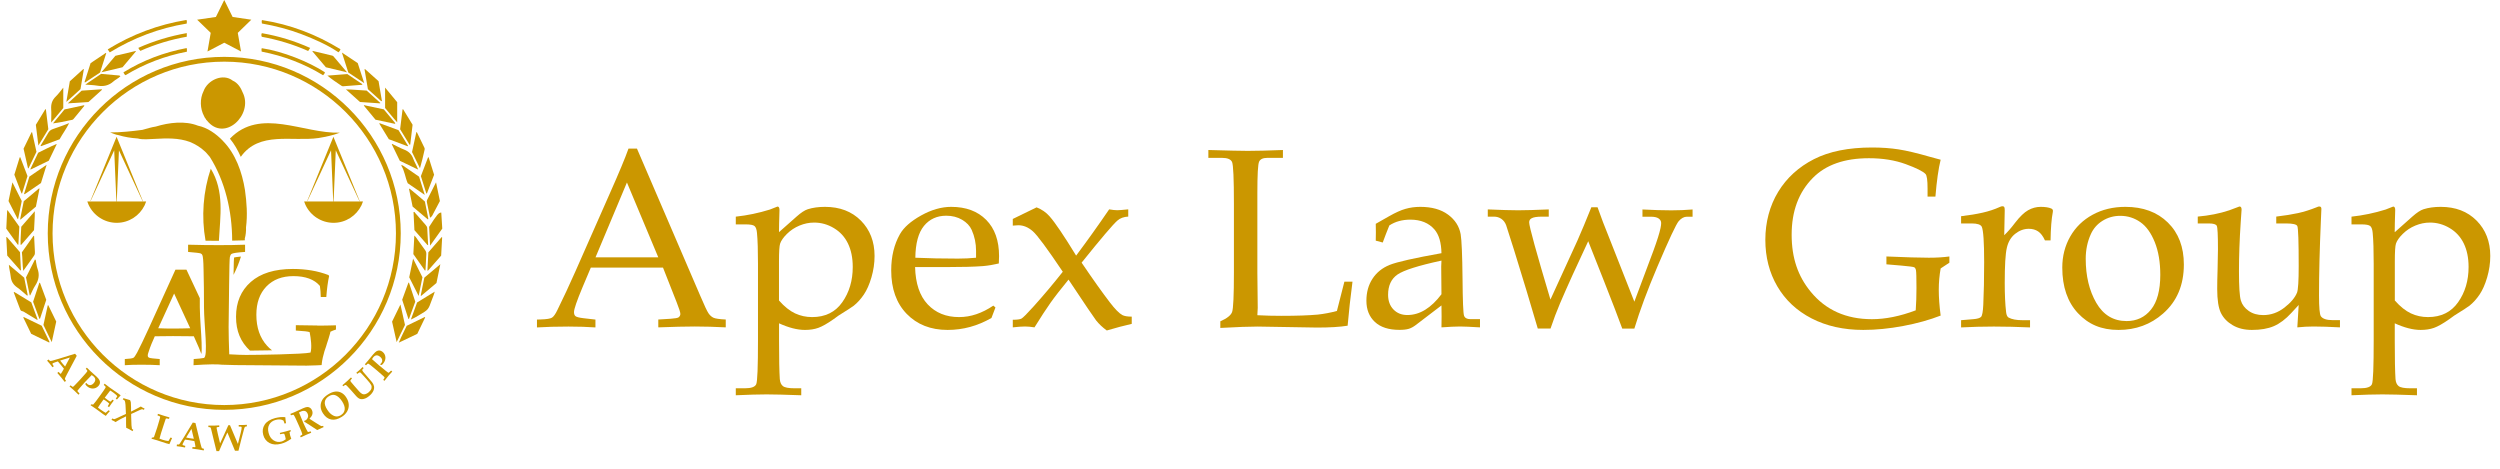 <?xml version="1.0" encoding="UTF-8"?>
<svg id="Layer_1" xmlns="http://www.w3.org/2000/svg" width="401" height="75.3" version="1.1" viewBox="0 0 401 75.3">
  <!-- Generator: Adobe Illustrator 29.4.0, SVG Export Plug-In . SVG Version: 2.1.0 Build 152)  -->
  <defs>
    <style>
      .st0 {
        fill: #cb9700;
      }
    </style>
  </defs>
  <g>
    <path class="st0" d="M35.97,65.74c-15.61,0-28.31-12.7-28.31-28.31s12.7-28.31,28.31-28.31,28.31,12.7,28.31,28.31-12.7,28.31-28.31,28.31ZM35.97,9.89c-15.18,0-27.54,12.35-27.54,27.54s12.35,27.54,27.54,27.54,27.54-12.35,27.54-27.54-12.35-27.54-27.54-27.54Z"/>
    <g>
      <path class="st0" d="M17.61,8.4c3.84-2.35,7.94-3.89,12.34-4.62.02-.21.05-.39-.04-.58-4.52.74-8.72,2.31-12.63,4.72.09.13.14.21.19.29.04.05.07.1.14.19Z"/>
      <path class="st0" d="M48.41,5.5c2.04.79,4.05,1.66,5.88,2.89.16-.15.27-.29.32-.49-3.9-2.39-8.07-3.99-12.59-4.68-.07.19-.04.33-.01.55,2.19.39,4.33.94,6.4,1.73Z"/>
      <path class="st0" d="M55.66,11.6c-.77-.91-1.47-1.74-2.17-2.56-.05-.06-.13-.1-.21-.12-1.04-.25-2.08-.5-3.12-.75-.02.02-.03.05-.05.07.72.85,1.44,1.7,2.16,2.55,1.1.26,2.19.52,3.38.81Z"/>
      <path class="st0" d="M21.81,8.25s-.04-.04-.06-.07c-1.09.26-2.18.52-3.24.77-.74.87-1.45,1.71-2.24,2.64,1.2-.28,2.29-.54,3.38-.8.72-.85,1.44-1.7,2.15-2.55Z"/>
      <path class="st0" d="M19.79,11.6c.06.11.09.18.14.25.05.08.1.17.21.21,3.04-1.85,6.33-3.09,9.84-3.77,0-.18,0-.31,0-.44,0-.03-.02-.06-.05-.14-3.63.69-7,1.96-10.14,3.9Z"/>
      <path class="st0" d="M41.97,8.28c3.5.68,6.8,1.93,9.85,3.79.16-.16.27-.3.29-.48-2.58-1.68-6.79-3.37-10.12-3.86-.07.17-.05.34-.02.55Z"/>
      <path class="st0" d="M67.36,27c.3-1,.52-1.98.74-2.96.02-.1.03-.2,0-.29-.41-.85-.82-1.71-1.24-2.56-.03,0-.05.01-.08.02-.23,1.06-.46,2.12-.69,3.18.45.91.86,1.76,1.28,2.61Z"/>
      <path class="st0" d="M63.71,16.39c-.65-.79-1.27-1.54-1.94-2.34v3.27c.67.77,1.25,1.56,1.94,2.3v-3.22Z"/>
      <path class="st0" d="M60.96,16.58s.02-.05.04-.07c-.73-.66-1.46-1.32-2.19-1.98-1.09-.05-2.16-.18-3.32-.19.8.72,1.53,1.37,2.25,2.02,1.09.07,2.16.15,3.23.22Z"/>
      <path class="st0" d="M58.37,16.95c.62.75,1.24,1.5,1.86,2.25,1.04.22,2.08.44,3.11.66.02-.03.05-.06.07-.09-.62-.75-1.24-1.5-1.85-2.23-1.07-.23-2.11-.45-3.16-.67-.01.03-.03.05-.04.08Z"/>
      <path class="st0" d="M10.86,16.58c1.19-.08,2.26-.15,3.33-.22.72-.65,1.44-1.31,2.17-1.96-.01-.03-.02-.06-.03-.08-1.1.07-2.19.15-3.23.22-.76.7-1.46,1.34-2.24,2.05Z"/>
      <path class="st0" d="M58.42,13.33c-.37-1.15-.71-2.2-1.04-3.21-.84-.56-1.64-1.09-2.54-1.69.37,1.16.71,2.19,1.03,3.2.83.56,1.64,1.1,2.54,1.7Z"/>
      <path class="st0" d="M65.8,23.2c.13-1.07.25-2.13.38-3.19-.52-.85-1.02-1.67-1.53-2.5-.03.01-.05.03-.08.04-.13,1.06-.26,2.13-.39,3.18.52.85,1.02,1.67,1.53,2.5.03-.01.06-.02.09-.04Z"/>
      <path class="st0" d="M13.45,11.1s-.06-.01-.09-.02c-.72.65-1.44,1.31-2.16,1.96-.18,1.07-.36,2.13-.56,3.31.81-.73,1.54-1.39,2.27-2.05.18-1.06.36-2.13.54-3.2Z"/>
      <path class="st0" d="M61.16,16.23s.07-.03.1-.04c-.18-1.06-.36-2.12-.54-3.17-.74-.66-1.46-1.3-2.18-1.95-.02.02-.04.04-.07.06.18,1.06.36,2.11.54,3.17.72.65,1.43,1.29,2.14,1.93Z"/>
      <path class="st0" d="M68.71,40.46c-.05.99-.1,1.96-.15,2.93.03.01.05.02.08.03.7-.8,1.41-1.6,2.12-2.42.05-.97.1-1.95.16-2.92-.03-.02-.05-.04-.08-.05-.71.82-1.42,1.63-2.13,2.44Z"/>
      <path class="st0" d="M60.84,19.83c.51.84,1.02,1.68,1.53,2.5,1.03.38,2.02.76,3.02,1.13.02-.02.04-.05.06-.07-.51-.84-1.02-1.68-1.53-2.51-1.03-.38-2.03-.75-3.03-1.12-.02.02-.04.04-.05.06Z"/>
      <path class="st0" d="M68.39,31.02s.06,0,.09,0c.38-1,.77-2,1.15-2.99-.29-.94-.59-1.87-.88-2.8-.03,0-.06,0-.09.01-.39,1.02-.78,2.03-1.15,3.01.3.96.59,1.87.87,2.77Z"/>
      <path class="st0" d="M55.11,13.83c.99-.08,1.98-.16,2.97-.23.01-.03.02-.06.04-.09-.79-.54-1.59-1.07-2.41-1.63-1.05.08-2.12.16-3.2.25.74.61,1.51,1.13,2.28,1.64.1.06.21.08.33.07Z"/>
      <path class="st0" d="M65.89,51.26c.54-.23.99-.51,1.45-.78,1.35-.8,1.36-.8,1.89-2.28.16-.45.37-.88.5-1.42-.98.6-1.89,1.16-2.83,1.74-.34.93-.67,1.84-1,2.75Z"/>
      <path class="st0" d="M63.62,54.87c.48-.98.9-1.86,1.34-2.75-.24-1.09-.47-2.13-.73-3.28-.48.99-.91,1.88-1.34,2.75.24,1.07.47,2.12.73,3.27Z"/>
      <path class="st0" d="M16.05,11.63c.33-1.02.66-2.06.99-3.1-.02-.01-.05-.03-.07-.04-.82.55-1.64,1.11-2.44,1.64-.33,1.04-.65,2.04-.97,3.04.03.02.05.04.08.06.79-.53,1.59-1.06,2.41-1.6Z"/>
      <path class="st0" d="M68.67,39.29c-.05-.89-.09-1.78-.14-2.67-.01-.2-.1-.37-.24-.52-.56-.63-1.11-1.28-1.67-1.91-.07-.08-.11-.25-.29-.18.05.98.09,1.95.14,2.9.72.82,1.41,1.62,2.11,2.41.03,0,.06-.02.09-.03Z"/>
      <path class="st0" d="M7.75,20.72c-.13-1.06-.26-2.12-.39-3.18-.03,0-.06-.01-.09-.02-.51.83-1.01,1.66-1.52,2.5.13,1.07.27,2.14.41,3.32.57-.94,1.08-1.77,1.59-2.61Z"/>
      <path class="st0" d="M13.7,13.57c.71.06,1.32.07,1.9.17.99.17,1.85,0,2.61-.69.33-.3.77-.47,1.1-.81-.07-.06-.12-.13-.18-.13-.97-.09-1.94-.17-2.91-.26-.85.58-1.64,1.11-2.53,1.71Z"/>
      <path class="st0" d="M65.24,52.25c-.39.85-.85,1.67-1.2,2.55-.06.03-.09.07-.03.14.03-.02.07-.03.11-.05h0c.93-.44,1.86-.88,2.81-1.34.42-.88.85-1.76,1.27-2.64-.02-.02-.05-.04-.07-.06-.96.46-1.91.93-2.88,1.4Z"/>
      <path class="st0" d="M64.35,26.53c.56.88.64,1.94,1.05,2.86.89.61,1.76,1.21,2.73,1.87-.32-1.04-.62-1.98-.91-2.92-.84-.58-1.68-1.15-2.51-1.73-.12-.09-.24-.16-.37-.08Z"/>
      <path class="st0" d="M4.58,26.98c.43-.89.86-1.78,1.27-2.63-.24-1.09-.47-2.11-.7-3.13-.03,0-.06,0-.09,0-.42.87-.85,1.75-1.28,2.63.24,1.08.48,2.11.71,3.14.03,0,.06,0,.09,0Z"/>
      <path class="st0" d="M65.6,51.15c.34-.92.67-1.84,1.01-2.76-.34-1.01-.67-2.03-1.01-3.05-.03,0-.06,0-.09,0-.33.92-.67,1.83-1,2.74.34,1.04.67,2.06,1,3.08.03,0,.06,0,.09,0Z"/>
      <path class="st0" d="M67.48,47.42s.05.03.07.04c.82-.69,1.64-1.38,2.46-2.07.2-1,.4-1.94.62-3.01-.92.77-1.75,1.47-2.57,2.16-.2.98-.39,1.93-.58,2.88Z"/>
      <path class="st0" d="M2.74,46.09c.57.4,1.07.88,1.61,1.33.03-.02.06-.05.1-.07-.19-.92-.38-1.85-.57-2.81-.81-.68-1.63-1.38-2.46-2.07.05.67.23,1.28.3,1.91.08.76.42,1.29,1.03,1.72Z"/>
      <path class="st0" d="M67.76,44.47c-.49-.98-.97-1.94-1.5-2.99-.22,1.06-.42,2.01-.62,3,.48.95.97,1.93,1.51,2.99.22-1.09.42-2.05.61-3Z"/>
      <path class="st0" d="M8.22,19.64c.66-.8,1.27-1.53,1.93-2.31v-3.27c-.42.5-.77,1.01-1.21,1.43-.59.57-.78,1.22-.73,2.02.05.67,0,1.35,0,2.13Z"/>
      <path class="st0" d="M68.25,43.36c.04-.86.08-1.73.13-2.59.01-.24-.04-.44-.18-.63-.39-.52-.76-1.06-1.14-1.59-.17-.24-.32-.5-.6-.77-.06,1.06-.11,2.03-.16,2.98.63.89,1.25,1.77,1.86,2.64.03-.01.06-.03.08-.04Z"/>
      <path class="st0" d="M2.91,35.1c.19-.96.39-1.91.58-2.86-.49-.97-.97-1.92-1.5-2.99-.22,1.07-.42,2.02-.62,3,.5.97.98,1.93,1.46,2.88.03,0,.05-.02.08-.03Z"/>
      <path class="st0" d="M3.22,35.17s.05.02.08.04c.82-.69,1.63-1.38,2.46-2.07.2-.97.39-1.92.58-2.88-.03-.01-.05-.03-.08-.04-.81.68-1.61,1.36-2.45,2.06-.2.97-.39,1.93-.58,2.89Z"/>
      <path class="st0" d="M2.95,39.24c.05-.96.1-1.92.15-2.89-.62-.87-1.25-1.75-1.87-2.62-.03.01-.06.02-.08.03-.05.97-.1,1.95-.14,2.92.62.87,1.24,1.73,1.86,2.59.03-.02.06-.03.09-.05Z"/>
      <path class="st0" d="M3.54,31.02c.29-.91.57-1.82.87-2.78-.39-1.01-.78-2.01-1.16-3.02-.03,0-.06.02-.09.02-.29.93-.58,1.86-.86,2.78.39,1.02.77,2.01,1.15,3,.03,0,.06,0,.09,0Z"/>
      <path class="st0" d="M11.29,19.28c.17-.04.36-.03.49-.18.59-.71,1.17-1.43,1.76-2.14-.02-.03-.05-.05-.07-.08-1.03.22-2.06.44-3.12.67-.61.74-1.23,1.49-1.85,2.24.97-.12,1.88-.31,2.79-.51Z"/>
      <path class="st0" d="M3.86,31.1l.08.06c.88-.6,1.76-1.2,2.63-1.8.3-.95.58-1.89.91-2.93-.99.68-1.87,1.28-2.77,1.9-.29.95-.57,1.86-.85,2.77Z"/>
      <path class="st0" d="M3.36,43.34c-.05-.97-.1-1.93-.15-2.89-.72-.82-1.42-1.63-2.12-2.44-.03.01-.06.03-.08.04.05.97.1,1.95.15,2.94.7.79,1.4,1.59,2.11,2.39.03-.01.06-.03.09-.04Z"/>
      <path class="st0" d="M68.14,32.32c-.8-.7-1.61-1.4-2.44-2.06-.03.02-.06.03-.09.05.19.93.38,1.87.57,2.82.81.68,1.62,1.37,2.44,2.06.03-.02.06-.04.09-.06-.18-.92-.37-1.84-.56-2.82Z"/>
      <path class="st0" d="M7.95,54.86c-.42-.86-.83-1.73-1.26-2.61-.95-.46-1.92-.93-2.89-1.4-.02.03-.04.06-.06.09.43.88.85,1.75,1.26,2.6.99.48,1.93.94,2.88,1.4.02-.03.05-.05.07-.08Z"/>
      <path class="st0" d="M6.42,51.12c.33-1.01.67-2.02,1-3.03-.34-.92-.67-1.82-1.01-2.73-.03,0-.07,0-.1,0-.33,1.01-.66,2.02-1,3.04.34.91.67,1.82,1.01,2.73.03,0,.06,0,.1,0Z"/>
      <path class="st0" d="M9.02,51.58c-.41-.85-.84-1.74-1.28-2.63-.03.01-.05.02-.08.03-.23,1.04-.46,2.09-.69,3.14.44.91.86,1.78,1.33,2.76.25-1.15.48-2.19.72-3.3Z"/>
      <path class="st0" d="M6.51,23.36s.04.06.06.09c1-.37,1.99-.74,2.99-1.11.47-.86,1.06-1.64,1.53-2.59-.92.34-1.71.67-2.54.93-.39.12-.64.32-.83.66-.39.68-.81,1.35-1.22,2.03Z"/>
      <path class="st0" d="M4.86,47.35c.26-.52.48-1.08.8-1.56.57-.87.71-1.75.35-2.72-.12-.33-.15-.7-.23-1.05-.03-.13.03-.3-.17-.41-.48.96-.96,1.92-1.44,2.88.2.98.4,1.93.6,2.89.03,0,.06-.01.09-.02Z"/>
      <path class="st0" d="M5.97,51.31s.04-.04.06-.07c-.33-.91-.67-1.83-1.01-2.74-.92-.56-1.83-1.12-2.74-1.67-.03.02-.05.04-.08.06.34.91.69,1.81,1.03,2.72.05.14.15.27.3.29.24.04.41.19.6.3.61.36,1.22.74,1.83,1.11Z"/>
      <path class="st0" d="M68.48,32.47c.17.81.33,1.62.51,2.46.13-.13.27-.21.33-.33.42-.77.82-1.55,1.24-2.35-.21-.99-.4-1.94-.62-3.01-.52,1.02-.98,1.93-1.44,2.85-.06.12-.05.25-.02.38Z"/>
      <path class="st0" d="M3.39,39.28c.69-.79,1.39-1.59,2.07-2.37.03-1,.14-1.97.12-3.03-.77.89-1.49,1.71-2.17,2.49-.03,1-.14,1.94-.11,2.88.03,0,.06.02.1.03Z"/>
      <path class="st0" d="M5.48,40.98c.12-.17.13-.35.12-.55-.05-.86-.08-1.72-.13-2.58-.03,0-.06-.02-.09-.03-.63.88-1.25,1.77-1.87,2.65.12.97.07,1.94.22,2.98.63-.88,1.19-1.67,1.75-2.46Z"/>
      <path class="st0" d="M68.83,36.39c.05.94.1,1.92.16,3.01.69-.98,1.32-1.85,1.95-2.73-.05-.86-.1-1.72-.16-2.58-.44.03-.66.29-1.95,2.3Z"/>
      <path class="st0" d="M29.96,5.31c-2.72.48-5.29,1.26-7.76,2.36.06.21.17.34.32.49,2.38-1.06,4.86-1.81,7.44-2.27v-.59Z"/>
      <path class="st0" d="M49.43,8.18c.12-.18.21-.32.32-.49-2.51-1.13-5.08-1.91-7.75-2.37-.11.21-.09.38-.01.58,2.54.47,5.01,1.2,7.44,2.28Z"/>
      <path class="st0" d="M67.02,27.08c-.2-.55-.53-1.05-.73-1.6-.26-.74-.74-1.2-1.48-1.49-.66-.25-1.28-.61-1.91-.91-.02.02-.04.04-.06.06.43.89.86,1.77,1.29,2.65.95.46,1.89.91,2.83,1.36.04.02.07.04.11,0,.02-.05,0-.07-.05-.09Z"/>
      <path class="st0" d="M20.1,63.1c0,.06,0,.09.06.05,0-.04-.03-.05-.06-.05Z"/>
      <path class="st0" d="M9.07,23.1s-.07,0-.1.04c-.97.41-1.9.9-2.85,1.36-.42.89-.84,1.76-1.26,2.64.03.01.05.03.08.04.96-.47,1.93-.94,2.88-1.4.42-.87.83-1.72,1.24-2.57,0,0,0,0,0,0,.02-.04.04-.07,0-.12Z"/>
    </g>
    <polygon class="st0" points="35.97 0 37.31 2.72 40.31 3.16 38.14 5.27 38.66 8.26 35.97 6.85 33.28 8.26 33.8 5.27 31.62 3.16 34.63 2.72 35.97 0"/>
  </g>
  <g>
    <path class="st0" d="M106.34,42.92h-11.57l-1.36,3.22c-.89,2.13-1.34,3.44-1.34,3.92,0,.31.08.53.25.66.17.13.59.24,1.27.32l1.92.22v1.26c-1.28-.09-2.72-.14-4.32-.14-1.92,0-3.61.05-5.06.14v-1.26l.6-.02c.93-.03,1.54-.12,1.81-.29.27-.17.56-.58.87-1.23.95-1.92,1.91-3.99,2.9-6.22l5.5-12.46c1.47-3.31,2.47-5.7,3-7.2h1.36l10.12,23.53c.68,1.6,1.13,2.56,1.36,2.89.23.33.49.56.78.7.29.14.95.24,1.98.29v1.26c-1.73-.09-3.39-.14-4.96-.14-1.47,0-3.42.05-5.86.14v-1.26l1.98-.12c.71-.05,1.13-.13,1.26-.22.2-.15.3-.33.3-.56,0-.24-.2-.87-.6-1.88l-2.19-5.56ZM95.52,41.28h10.07l-5.03-12.01-5.04,12.01Z"/>
    <path class="st0" d="M124.97,37.22l2.8-2.48c.71-.63,1.3-1.02,1.8-1.18.79-.25,1.7-.38,2.76-.38,2.37,0,4.29.73,5.75,2.2,1.46,1.47,2.2,3.36,2.2,5.68,0,1.16-.17,2.3-.5,3.43-.33,1.13-.74,2.05-1.22,2.76-.48.71-1.02,1.31-1.62,1.79-.2.16-1.01.69-2.44,1.58l-.8.58c-1.01.71-1.83,1.17-2.45,1.39-.62.22-1.33.33-2.13.33-.63,0-1.28-.09-1.98-.27-.69-.18-1.42-.44-2.18-.79v2.82c0,2.89.04,4.93.12,6.12.04.52.21.9.5,1.13.29.23.91.35,1.86.35h1.08v1.12c-2.52-.09-4.37-.14-5.55-.14-1.3,0-2.94.05-4.95.14v-1.12h1.46c1.03,0,1.63-.22,1.82-.66.19-.44.28-2.79.28-7.04v-12.27c0-2.13-.05-3.78-.16-4.94-.05-.56-.18-.93-.39-1.11-.21-.18-.69-.27-1.45-.27h-1.56v-1.24c1.86-.2,3.68-.58,5.47-1.14l1.22-.48c.21,0,.32.19.32.56l-.06,2.12-.02,1.42ZM124.97,48.22c.85.96,1.7,1.64,2.55,2.04s1.77.6,2.75.6c2.1,0,3.71-.79,4.83-2.38s1.68-3.47,1.68-5.66c0-1.47-.26-2.72-.77-3.77-.51-1.05-1.26-1.87-2.25-2.46-.98-.59-2.04-.89-3.17-.89-.8,0-1.58.16-2.35.48s-1.43.76-2.01,1.33-.94,1.09-1.1,1.57c-.12.36-.18,1.31-.18,2.86v6.28Z"/>
    <path class="st0" d="M146.78,42.84c.07,2.63.74,4.62,2.02,5.98,1.28,1.36,2.95,2.04,5.03,2.04.93,0,1.86-.15,2.77-.46.92-.31,1.83-.77,2.73-1.38l.34.3-.64,1.68c-1.11.64-2.25,1.12-3.42,1.44-1.17.32-2.38.48-3.62.48-2.71,0-4.89-.86-6.55-2.57-1.66-1.71-2.49-4.04-2.49-6.97,0-2.24.47-4.18,1.4-5.82.61-1.08,1.75-2.08,3.4-3,1.65-.92,3.26-1.38,4.82-1.38,2.36,0,4.23.69,5.61,2.08s2.07,3.33,2.07,5.82l-.04,1.18c-.88.21-1.72.35-2.52.42-1.42.11-3.4.16-5.93.16h-4.99ZM146.82,41.34c2.07.09,4.34.14,6.84.14,1,0,1.97-.05,2.9-.14v-1.12c0-1.17-.23-2.29-.7-3.34-.29-.65-.81-1.2-1.54-1.63-.73-.43-1.58-.65-2.54-.65-1.49,0-2.69.55-3.58,1.64s-1.35,2.79-1.38,5.1Z"/>
    <path class="st0" d="M162.45,35.12l3.82-1.86c.84.33,1.53.81,2.08,1.44.88.99,2.3,3.09,4.26,6.3,1.73-2.31,3.5-4.78,5.3-7.42.52.09.95.14,1.3.14.28,0,.87-.05,1.76-.14v1.16c-.72.04-1.3.25-1.74.64-.72.63-2.63,2.88-5.74,6.75,1.8,2.66,3.31,4.78,4.52,6.36.83,1.08,1.49,1.76,2,2.04.32.17.83.26,1.52.26v1.16c-1.23.28-2.56.63-4,1.06-.68-.49-1.25-1.03-1.72-1.62-.29-.37-1.77-2.55-4.42-6.54-1.25,1.53-2.22,2.77-2.89,3.72-.67.95-1.53,2.26-2.57,3.94-.56-.09-1.07-.14-1.52-.14-.48,0-1.13.05-1.96.14v-1.22c.68,0,1.14-.06,1.38-.18.24-.12.89-.77,1.96-1.96,1.55-1.72,3.11-3.57,4.68-5.56-2.48-3.69-4.08-5.86-4.81-6.5-.73-.64-1.5-.96-2.33-.96-.23,0-.52.02-.88.06v-1.08Z"/>
    <path class="st0" d="M201.68,50.56c1.31.07,2.58.1,3.82.1,2.51,0,4.46-.07,5.88-.2.99-.11,2.01-.3,3.06-.58l1.2-4.7h1.3c-.33,2.52-.59,4.87-.78,7.06-1.2.2-2.84.3-4.92.3l-9.52-.16c-1.28,0-3.27.07-5.98.22v-1.06c1.07-.47,1.7-.97,1.89-1.5.19-.53.29-2.65.29-6.34v-11c0-4-.1-6.23-.29-6.69-.19-.46-.74-.69-1.63-.69h-2.18v-1.26c3.17.09,5.28.14,6.32.14,1.39,0,3.27-.05,5.64-.14v1.26h-2.48c-.71,0-1.15.2-1.34.61-.19.41-.28,2.1-.28,5.07v12.74l.06,5.64-.06,1.18Z"/>
    <path class="st0" d="M220.67,38.62l.02-1.34-.02-1.38,2.18-1.24c.99-.56,1.85-.95,2.59-1.16.74-.21,1.53-.32,2.37-.32,1.84,0,3.32.41,4.45,1.24,1.13.83,1.8,1.88,2.03,3.15.16.96.26,3.34.3,7.13.03,3.58.11,5.56.24,5.93.13.37.47.56,1,.56h1.56v1.32c-1.52-.09-2.58-.14-3.18-.14-.75,0-1.75.05-3,.14l.02-1.78c0-.57,0-1.15-.02-1.74l-4.14,3.16c-.37.28-.74.48-1.1.59-.36.11-.86.17-1.5.17-1.72,0-3.03-.42-3.94-1.27s-1.36-1.98-1.36-3.4c0-1.34.32-2.52.97-3.52.65-1,1.57-1.75,2.76-2.23,1.19-.48,3.96-1.1,8.31-1.88-.03-1.69-.4-2.96-1.12-3.8-.91-1.05-2.2-1.58-3.88-1.58-.64,0-1.24.08-1.8.23s-1.08.39-1.56.7c-.39.95-.74,1.87-1.06,2.74l-1.12-.3ZM231.21,41.8c-3.71.8-6.06,1.55-7.06,2.24-1,.7-1.5,1.78-1.5,3.24,0,.98.29,1.77.86,2.36.57.59,1.31.89,2.22.89,1,0,1.96-.28,2.87-.84.91-.56,1.78-1.39,2.61-2.49l-.04-4.43.04-.98Z"/>
    <path class="st0" d="M248.7,52.7h-2.04c-1.12-3.85-2.39-8.04-3.8-12.58l-1.28-4.01c-.17-.44-.43-.78-.77-1.01s-.73-.35-1.17-.35h-1v-1.16c2.12.09,3.75.14,4.88.14s2.74-.05,4.9-.14v1.16h-1.08c-.83,0-1.39.09-1.7.28-.24.13-.36.35-.36.64,0,.65,1.14,4.78,3.41,12.38l4.32-9.44c.65-1.47,1.4-3.25,2.24-5.36h1c.57,1.63,1.17,3.19,1.78,4.68l4.12,10.46,3.06-8.18c.59-1.61.97-2.82,1.14-3.63.07-.33.1-.6.1-.8,0-.31-.14-.55-.41-.74-.27-.19-.7-.28-1.27-.28h-1.32v-1.16c1.75.09,3.29.14,4.64.14,1.17,0,2.31-.05,3.4-.14v1.16h-.9c-.47,0-.91.24-1.32.71-.41.47-1.56,2.92-3.44,7.34-1.57,3.69-2.8,6.99-3.68,9.9h-1.94c-.6-1.66-1.58-4.2-2.92-7.6l-2.54-6.42c-1.86,3.95-3.37,7.28-4.53,9.99-.52,1.22-1.03,2.57-1.52,4.03Z"/>
    <path class="st0" d="M311.28,43.06c-.2,1.12-.3,2.26-.3,3.42,0,1.23.1,2.61.3,4.14-1.77.69-3.78,1.25-6.01,1.67-2.23.42-4.37.63-6.41.63-3.15,0-5.91-.62-8.29-1.85-2.38-1.23-4.21-2.95-5.49-5.14-1.28-2.19-1.92-4.68-1.92-7.47s.69-5.44,2.06-7.69c1.37-2.25,3.29-3.99,5.74-5.24,2.45-1.25,5.56-1.87,9.32-1.87,1.53,0,2.95.1,4.24.3s2.98.6,5.06,1.2l1.7.46c-.35,1.41-.63,3.39-.84,5.92h-1.26v-1.32c0-1.31-.11-2.07-.32-2.3-.4-.43-1.46-.96-3.18-1.59-1.72-.63-3.69-.95-5.9-.95-3.92,0-6.92,1.05-9,3.16-2.27,2.29-3.4,5.33-3.4,9.1s1.02,6.68,3.06,9.16c2.4,2.93,5.67,4.4,9.82,4.4,2.16,0,4.5-.47,7.02-1.42.08-1.12.12-2.32.12-3.59,0-1.64-.03-2.59-.08-2.84-.05-.25-.15-.41-.29-.48s-.84-.16-2.09-.27l-2.36-.2v-1.26c3.05.13,5.32.2,6.8.2,1.28,0,2.38-.07,3.3-.2v1l-1.4.92Z"/>
    <path class="st0" d="M321.49,37.72c.53-.51,1.12-1.17,1.74-2,.75-.97,1.44-1.64,2.08-2s1.32-.54,2.02-.54,1.3.09,1.68.26c.19.08.28.21.28.38l-.02.2c-.21,1.08-.33,2.59-.36,4.54h-.9c-.31-.68-.67-1.16-1.09-1.44-.42-.28-.92-.42-1.5-.42-.78,0-1.51.27-2.18.8s-1.12,1.28-1.34,2.24c-.23.96-.34,2.84-.34,5.65,0,1.85.07,3.41.22,4.67.05.47.19.76.4.88.51.28,1.25.42,2.24.42h1.2v1.16c-2.04-.09-3.97-.14-5.8-.14s-3.53.05-5.26.14v-1.16l1.92-.16c.68-.05,1.11-.18,1.29-.38.18-.2.3-.85.35-1.94.09-1.92.14-4.2.14-6.84,0-3.21-.13-5.1-.38-5.66-.17-.36-.72-.54-1.64-.54h-1.68v-1.16c1.29-.15,2.45-.34,3.46-.57,1.01-.23,1.91-.53,2.7-.89.19-.09.34-.14.46-.14.15,0,.25.04.3.12.05.08.08.26.08.54l-.08,3.97Z"/>
    <path class="st0" d="M330.79,42.92c0-1.84.43-3.5,1.28-4.99s2.05-2.65,3.59-3.49,3.29-1.26,5.25-1.26c2.84,0,5.11.84,6.82,2.52,1.71,1.68,2.56,3.92,2.56,6.72,0,3.31-1.11,5.93-3.34,7.88-1.99,1.75-4.37,2.62-7.14,2.62s-4.83-.9-6.51-2.69c-1.67-1.79-2.51-4.23-2.51-7.31ZM334.55,41.51c0,2.75.56,5.1,1.69,7.06,1.13,1.95,2.75,2.93,4.87,2.93,1.61,0,2.92-.61,3.91-1.84.99-1.23,1.49-3.09,1.49-5.58,0-2.01-.29-3.76-.88-5.23s-1.36-2.55-2.32-3.22c-.96-.67-2.03-1.01-3.22-1.01-1.05,0-2,.27-2.85.8s-1.47,1.25-1.87,2.14c-.55,1.21-.82,2.54-.82,3.96Z"/>
    <path class="st0" d="M368.49,52.52l.22-3.6-1.18,1.28c-.92,1-1.85,1.7-2.8,2.11-.95.41-2.13.61-3.52.61-1.2,0-2.23-.25-3.09-.76-.87-.51-1.49-1.16-1.89-1.97-.39-.81-.59-2.08-.59-3.83,0-.91.02-1.96.06-3.16l.06-3.22c0-2.25-.06-3.5-.19-3.76-.13-.25-.55-.38-1.27-.38h-1.78v-1.1c1.82-.16,3.5-.49,5.03-1l1.66-.62c.23,0,.34.17.34.5l-.14,2.04c-.19,2.83-.28,5.45-.28,7.88s.1,3.98.3,4.65.62,1.23,1.26,1.68,1.42.67,2.33.67c1.24,0,2.37-.4,3.4-1.2,1.03-.8,1.71-1.61,2.03-2.42.17-.47.26-1.87.26-4.22,0-3.94-.07-6.09-.22-6.44-.13-.28-.73-.42-1.8-.42h-1.58v-1.1c1.37-.16,2.54-.35,3.5-.56.96-.21,1.97-.53,3.04-.96.13-.07.25-.1.36-.1.23,0,.34.13.34.38l-.08,1.86c-.2,4.56-.3,8.57-.3,12.03,0,1.95.1,3.06.3,3.34.29.41.93.62,1.9.62h1.16v1.16c-1.67-.09-3.08-.14-4.24-.14-.87,0-1.73.05-2.6.14Z"/>
    <path class="st0" d="M384.15,37.22l2.79-2.48c.71-.63,1.3-1.02,1.8-1.18.79-.25,1.7-.38,2.75-.38,2.37,0,4.29.73,5.75,2.2,1.46,1.47,2.2,3.36,2.2,5.68,0,1.16-.17,2.3-.5,3.43-.33,1.13-.74,2.05-1.22,2.76s-1.02,1.31-1.62,1.79c-.2.16-1.01.69-2.44,1.58l-.8.58c-1.01.71-1.83,1.17-2.45,1.39s-1.33.33-2.13.33c-.63,0-1.28-.09-1.98-.27-.69-.18-1.42-.44-2.18-.79v2.82c0,2.89.04,4.93.12,6.12.04.52.21.9.5,1.13.29.23.91.35,1.86.35h1.08v1.12c-2.52-.09-4.37-.14-5.55-.14-1.3,0-2.95.05-4.95.14v-1.12h1.46c1.03,0,1.63-.22,1.82-.66.19-.44.28-2.79.28-7.04v-12.27c0-2.13-.05-3.78-.16-4.94-.05-.56-.18-.93-.39-1.11-.21-.18-.69-.27-1.45-.27h-1.56v-1.24c1.86-.2,3.68-.58,5.47-1.14l1.22-.48c.21,0,.32.19.32.56l-.06,2.12-.02,1.42ZM384.15,48.22c.85.96,1.7,1.64,2.55,2.04s1.77.6,2.75.6c2.1,0,3.71-.79,4.83-2.38,1.12-1.59,1.68-3.47,1.68-5.66,0-1.47-.26-2.72-.77-3.77-.51-1.05-1.26-1.87-2.25-2.46-.98-.59-2.04-.89-3.17-.89-.8,0-1.58.16-2.35.48-.77.32-1.43.76-2.01,1.33s-.94,1.09-1.1,1.57c-.12.36-.18,1.31-.18,2.86v6.28Z"/>
  </g>
  <path class="st0" d="M51.08,22.14c1.18-.2,2.31-.42,3.44-.86-5.88.19-12.77-4.1-17.64.96.72.88,1.27,1.85,1.74,2.92,2.96-4.17,8.2-2.41,12.47-3.02Z"/>
  <g>
    <path class="st0" d="M32.73,18.62c.07.17.16.34.29.47.02.09.08.17.16.22,2.81,3.61,7.53-.95,5.75-4.47-.29-.76-.81-1.57-1.59-1.9-1.56-1.24-4.05-.11-4.69,1.68-.61,1.22-.57,2.79.08,4Z"/>
    <path class="st0" d="M58.23,32.3c-.07.21-.15.41-.24.61,0,.01-.01.02-.02.04-.81,1.65-2.5,2.79-4.47,2.79s-3.7-1.17-4.49-2.85c0-.01-.01-.03-.02-.04-.08-.18-.15-.36-.21-.54h9.45Z"/>
    <path class="st0" d="M57.31,31.32l-3.83-9.38-3.83,9.38-.36.87s.01.04.02.06l.44-.94,3.35-7.2.38,8.91.38-8.91,3.35,7.2.48,1.03s.01-.04.02-.06l-.4-.97ZM53.48,23.3l-.05.1.05-.1.28.6-.28-.6Z"/>
    <path class="st0" d="M23.45,32.3c-.07.21-.15.41-.24.61,0,.01-.01.02-.02.04-.81,1.65-2.5,2.79-4.47,2.79s-3.7-1.17-4.49-2.85c0-.01-.01-.03-.02-.04-.08-.18-.15-.36-.21-.54h9.45Z"/>
    <path class="st0" d="M22.53,31.32l-3.83-9.38-3.83,9.38-.36.87s.01.04.02.06l.44-.94,3.35-7.2.38,8.91.38-8.91,3.35,7.2.48,1.03s.01-.04.02-.06l-.4-.97ZM18.7,23.3l-.05.1.05-.1.28.6-.28-.6Z"/>
    <path class="st0" d="M35.11,38.63c.21-3.97.91-7.94-1.3-11.57-1.22,3.63-1.54,7.7-.84,11.55.73,0,1.45.02,2.13.02Z"/>
    <path class="st0" d="M37.54,41.38c-.02.1-.05.57-.08,2.71.48-.94.88-1.93,1.19-2.94-.66.06-.96.12-1.09.15,0,.02-.01.05-.02.08Z"/>
    <path class="st0" d="M39.26,38.28c.16-.56.23-1.23.2-1.8.26-1.98.11-4.04-.17-6.02-.46-2.85-1.49-5.79-3.55-7.87,0-.01,0-.02-.01-.02-1.07-1.11-2.46-2.1-3.98-2.41-2.07-.82-4.64-.51-6.76.14-.72.1-1.46.35-2.14.53-1.68.22-3.46.42-5.19.41.44.15.85.37,1.32.43,1.01.31,2.05.47,3.1.54.85.23,1.83.1,2.73.07,1.9-.11,3.85-.18,5.66.49.88.37,1.7.86,2.38,1.51,0,.01.01.02.03.02.06.06.11.12.17.17,0,.01,0,.02.02.02.19.22.38.43.56.65,0,.01,0,.02.02.02,2.45,3.89,3.58,8.7,3.59,13.44.69-.01,1.37-.03,2.02-.05.01-.09.02-.19,0-.28Z"/>
    <path class="st0" d="M32.3,56.78c-.08-.24-.21-.57-.41-1.03l-.8-1.81c-1-.02-2.11-.03-3.34-.03-1.07,0-2.04.01-2.92.03l-.53,1.22c-.14.33-.32.83-.53,1.48-.05.15-.07.28-.07.4,0,.16.08.28.23.34.16.07.72.14,1.69.21v.99c-.79-.05-1.77-.08-2.94-.08s-2,.03-2.66.08v-.99c.76-.04,1.22-.1,1.4-.21.12-.07.31-.35.57-.82.49-.94,1.12-2.24,1.88-3.91l4.27-9.39h1.77l2.14,4.56c0,.48,0,.97,0,1.46,0,.9.08,2.09.15,3.24.1,1.44.23,3.54.1,4.26ZM30.51,52.65l-2.58-5.57-2.55,5.57c.74.04,1.56.05,2.45.05s1.83-.02,2.68-.05Z"/>
    <path class="st0" d="M42.82,55.44c-1.13-1.25-1.7-2.9-1.7-4.95,0-1.92.54-3.43,1.61-4.54,1.08-1.11,2.52-1.66,4.33-1.66.97,0,1.8.13,2.51.39.71.26,1.29.65,1.74,1.18.08.52.13,1.11.14,1.78h.89c.1-1.34.25-2.46.45-3.36l-.1-.16c-.86-.33-1.77-.58-2.72-.74-.95-.16-1.95-.24-2.98-.24-2.94,0-5.2.7-6.77,2.09-1.57,1.39-2.36,3.25-2.36,5.58s.75,4.03,2.23,5.43c.95,0,2.22-.02,3.54-.05-.29-.22-.56-.47-.82-.76Z"/>
    <path class="st0" d="M50.89,52.21c-1.01,0-2.15-.02-3.44-.05v.86c1.28.07,2.02.16,2.22.26.2,1.03.38,2.45.14,3.27-1.19.28-8.63.38-10.37.38-.58,0-1.47-.03-2.67-.1-.06-1.66-.1-3.12-.1-4.38l.08-6.74c.03-2.73.07-4.22.12-4.47.05-.25.14-.42.25-.5.19-.14.92-.25,2.19-.33v-1.16c-1.32.05-2.72.07-4.19.07s-3.17-.02-4.95-.07v1.16c1.2.1,1.87.18,2.01.24.14.06.24.15.28.27.1.2.17.98.19,2.32.05,1.89.07,3.9.07,6.03,0,2.71.72,8.01-.04,8.15-.3.05-.91.14-1.61.17l-.03.99c2.38-.17,3.93-.17,4.55-.08l2.15.06,11.43.09c.51,0,1.07-.02,1.65-.05.1.01.22,0,.37-.02.14,0,.26-.01.4-.02,0-.03,0-.06.01-.09,0,0,0,0,0,0,0-.01,0-.03,0-.04.07-.7.24-1.41.44-2.08.19-.56.36-1.03.41-1.26.16-.48.31-.94.42-1.35.06-.17.1-.35.13-.53.28-.14.58-.25.89-.35v-.68c-1.08.04-2.08.05-3.01.05Z"/>
  </g>
  <g>
    <path class="st0" d="M7.79,57.67c.12.14.21.21.26.23.03.01.12,0,.26-.03.27-.07.64-.17,1.11-.32l2.62-.81.27.33-1.6,3.02c-.2.38-.3.6-.3.66,0,.06.05.17.18.34l-.21.17c-.19-.25-.38-.49-.56-.71-.21-.26-.42-.51-.63-.73l.21-.17c.15.17.25.27.28.29.04.02.07.01.1-.01.03-.02.1-.13.21-.33l.26-.46c-.15-.19-.32-.4-.51-.63-.16-.2-.32-.38-.46-.54l-.34.11c-.09.03-.22.08-.39.15-.04.02-.07.04-.1.06-.03.03-.05.06-.04.1.01.04.08.16.22.35l-.21.17c-.11-.16-.26-.34-.44-.57-.17-.21-.31-.37-.43-.49l.21-.17ZM11.21,57.35l-1.56.48c.11.15.23.3.37.47.14.18.28.34.42.49l.77-1.44Z"/>
    <path class="st0" d="M11.14,61.99l.17-.18c.18.14.29.22.33.23.02,0,.05,0,.08,0,.05-.02.19-.16.44-.42.25-.25.48-.51.71-.75.42-.46.72-.79.89-1,.17-.21.26-.33.26-.37,0-.04-.05-.11-.14-.22l-.12-.13.17-.18.24.23c.15.14.26.26.35.34.12.11.32.29.6.54.15.13.26.23.33.29.26.24.42.44.5.6.08.16.1.32.08.48-.03.16-.11.31-.24.46-.25.27-.55.4-.9.41-.35,0-.68-.13-.97-.4-.04-.03-.07-.07-.11-.12-.04-.04-.07-.09-.11-.15.02-.07.04-.15.06-.22h.1s.05.06.07.09.05.05.07.07c.15.13.31.19.49.18.18-.02.36-.11.52-.29.18-.2.27-.39.27-.58,0-.19-.1-.36-.28-.53-.08-.07-.17-.14-.29-.21-.42.43-.77.8-1.06,1.1-.1.1-.39.44-.89,1-.2.22-.31.36-.33.4-.02.03-.02.06,0,.09.02.04.13.17.33.38l-.17.18c-.24-.24-.45-.45-.63-.61-.08-.07-.34-.31-.8-.71Z"/>
    <path class="st0" d="M14.53,64.99l.09-.13c.11.02.22.03.33.03.21-.22.6-.73,1.17-1.53.39-.54.64-.9.75-1.09.06-.1.09-.17.08-.21-.01-.04-.11-.15-.31-.32l.14-.2c.36.28.65.5.87.66l1.33.92c.14.1.26.19.36.28v.04c-.16.15-.35.36-.58.64l-.19-.13c.16-.24.24-.37.24-.39s-.02-.06-.08-.12c-.11-.12-.3-.28-.57-.48-.13-.1-.29-.2-.48-.32-.37.48-.66.86-.88,1.15.16.13.32.25.47.36.22.16.36.25.41.26.03,0,.07,0,.11-.03.03-.02.11-.11.25-.28l.21.15c-.2.26-.33.44-.39.52l-.37.54-.21-.15c.14-.22.21-.35.22-.39,0-.03,0-.05-.04-.09-.07-.08-.24-.21-.52-.41-.09-.06-.19-.13-.32-.2-.06.08-.13.17-.19.25-.32.45-.57.81-.72,1.06l.47.35c.27.19.52.35.77.49.15-.12.3-.26.47-.42l.2.14c-.24.26-.46.51-.65.77-.15-.09-.3-.19-.43-.28-.09-.06-.26-.19-.51-.38-.24-.18-.45-.34-.66-.48-.27-.19-.55-.38-.85-.58Z"/>
    <path class="st0" d="M17.89,67.34l.12-.22c.16.07.26.11.31.11.05,0,.18-.05.39-.15l1.49-.69c-.02-.62-.04-1.11-.07-1.45-.03-.34-.07-.56-.12-.66-.03-.05-.07-.09-.13-.13-.04-.02-.1-.04-.18-.07l.09-.22,1.07.32c.06.13.11.26.13.38.02.12.03.39.03.81v.65s1.13-.58,1.13-.58c.19-.1.34-.18.44-.24.09.06.17.11.25.16.1.05.22.11.35.17l-.11.21c-.15-.07-.25-.1-.29-.1-.06,0-.19.05-.39.14l-1.36.62v.4c.02.7.03,1.17.05,1.42.03.33.05.51.07.55.02.04.09.09.22.17l-.12.22c-.19-.12-.37-.22-.55-.32-.16-.08-.32-.16-.47-.23,0-.14-.01-.35-.02-.62v-1.21s-.91.46-.91.46c-.11.06-.37.21-.79.46-.13-.08-.22-.14-.29-.18-.07-.04-.18-.09-.34-.16Z"/>
    <path class="st0" d="M24.31,70.36l.04-.15c.12-.02.23-.04.34-.08.18-.5.36-1.02.53-1.57.13-.43.25-.84.36-1.22.08-.27.11-.43.11-.48,0-.03-.02-.05-.04-.07-.02-.02-.16-.08-.39-.17l.07-.24c.36.12.69.23,1,.32.3.09.58.17.85.25l-.07.24c-.26-.06-.42-.09-.46-.07-.03,0-.06.04-.08.09-.03.05-.13.35-.3.9l-.44,1.36c-.08.26-.16.55-.25.89.24.09.42.15.53.19.35.11.66.17.91.19.1-.15.21-.34.33-.56l.25.08c-.13.26-.27.59-.43.98-.18-.04-.35-.09-.5-.13l-1.01-.33-.45-.15c-.21-.07-.51-.15-.9-.26Z"/>
    <path class="st0" d="M28.37,71.29c.18.02.3.02.34,0,.03-.01.09-.08.17-.2.16-.23.36-.56.62-.97l1.42-2.34.43.07.81,3.32c.11.42.18.65.21.69s.15.09.35.13l-.04.26c-.31-.06-.61-.12-.89-.16-.33-.05-.65-.1-.95-.13l.04-.26c.23.03.37.04.4.03.04,0,.06-.04.07-.08,0-.04-.02-.17-.06-.39l-.11-.51c-.24-.04-.51-.09-.8-.14-.26-.04-.49-.08-.7-.1l-.18.3c-.05.08-.11.21-.19.38-.02.04-.03.07-.03.11,0,.04,0,.08.04.1.04.02.17.06.4.12l-.04.26c-.19-.04-.42-.09-.7-.13-.27-.04-.48-.07-.64-.08l.04-.26ZM30.71,68.79l-.85,1.39c.18.04.37.07.58.11.22.04.44.07.65.09l-.38-1.59Z"/>
    <path class="st0" d="M33.42,68.52v-.25c.32,0,.61,0,.85,0,.26,0,.56-.02.9-.04v.25c-.2.01-.33.03-.37.05-.04.02-.06.06-.06.12,0,.07.07.38.2.95l.36,1.52.72-1.57c.28-.61.48-1.06.61-1.35h.26s1.27,3.01,1.27,3.01l.46-1.83c.1-.39.15-.67.14-.81,0-.06-.02-.1-.06-.12-.04-.02-.18-.03-.41-.03v-.25c.36,0,.59.01.68,0,.12,0,.33-.01.63-.03v.25c-.16.02-.26.04-.3.08-.04.04-.09.12-.13.26-.07.21-.23.83-.49,1.85l-.43,1.72h-.56s-1.22-2.93-1.22-2.93l-.73,1.6c-.23.5-.43.96-.6,1.39h-.42c-.05-.23-.23-.96-.53-2.18l-.33-1.37c-.03-.14-.07-.22-.11-.25-.04-.03-.15-.05-.34-.06Z"/>
    <path class="st0" d="M44.94,69.67l-.06-.23c.35-.08.65-.16.92-.23.25-.07.52-.14.8-.23l.05.18c-.08.05-.15.1-.21.16.03.2.06.36.09.5.03.1.09.28.19.56-.34.23-.63.41-.87.52-.24.11-.49.21-.76.28-.73.19-1.35.15-1.86-.12s-.85-.71-1.01-1.31c-.16-.62-.08-1.17.24-1.65.32-.48.88-.83,1.67-1.04.28-.07.55-.12.82-.15.27-.02.53-.02.78,0l.04.04c0,.25.05.56.11.93l-.24.06c-.05-.18-.1-.33-.16-.47-.16-.11-.34-.17-.55-.19-.21-.02-.44,0-.7.07-.49.13-.83.38-1.04.75-.21.37-.25.81-.11,1.33.14.55.41.95.8,1.2.39.25.81.32,1.25.2.24-.06.47-.19.71-.37-.02-.15-.05-.29-.09-.42-.08-.29-.14-.45-.18-.47s-.25,0-.63.08Z"/>
    <path class="st0" d="M48.24,70.16l-.1-.23c.2-.11.31-.18.33-.21.02-.02.02-.04.02-.07,0-.05-.05-.2-.15-.45-.16-.39-.29-.69-.39-.91-.13-.3-.3-.67-.51-1.13-.16-.34-.27-.54-.33-.6-.02-.02-.04-.03-.07-.04-.04,0-.16.03-.37.09l-.1-.22c.38-.15.62-.25.72-.3l1.33-.61c.29-.13.52-.19.67-.2.16,0,.3.04.44.13s.24.22.31.39c.09.21.12.43.06.65-.05.22-.21.46-.46.72l.95.61.74.46c.13.07.22.11.27.11.05,0,.12-.01.22-.05l.09.21-.16.07c-.45.2-.74.34-.87.4-.27-.18-.66-.44-1.17-.77l-.92-.59s0-.08,0-.11c.08-.02.13-.04.16-.06.17-.07.3-.21.4-.42s.1-.43-.01-.68c-.1-.22-.23-.36-.41-.42-.18-.06-.4-.04-.65.07-.08.04-.19.09-.32.16l.33.8.42,1.01c.1.23.24.51.41.86.13.26.21.4.24.43.02.02.05.03.08.03.05,0,.17-.03.38-.11l.1.23c-.33.13-.61.25-.86.36-.26.12-.54.25-.84.39Z"/>
    <path class="st0" d="M54.82,66.86c-.61.39-1.17.53-1.69.43-.52-.1-.96-.43-1.31-.97-.25-.38-.38-.75-.39-1.12-.02-.37.07-.71.25-1.03.18-.32.49-.62.93-.9.42-.27.81-.42,1.16-.46s.68.02.98.18.57.4.79.76c.25.38.38.77.4,1.15.02.38-.06.74-.25,1.08s-.48.64-.88.89ZM54.74,66.54c.33-.21.51-.5.55-.87s-.1-.8-.42-1.3c-.34-.52-.71-.85-1.11-.99-.33-.11-.68-.04-1.06.21-.35.23-.55.52-.6.88s.09.79.41,1.27c.23.35.47.62.74.79.26.18.51.26.75.27.23,0,.48-.08.75-.25Z"/>
    <path class="st0" d="M55.08,61.97l-.16-.18c.31-.26.57-.48.79-.69.14-.13.34-.31.59-.56l.16.18c-.13.12-.22.22-.25.29-.01.02-.02.05-.01.08,0,.03.02.08.06.13.06.09.27.33.61.72.24.27.48.55.73.83.21.23.38.37.53.43.15.06.3.07.44.03.21-.06.4-.16.58-.32.23-.21.38-.41.43-.6.05-.19.04-.37-.04-.54s-.32-.49-.73-.94l-.73-.8c-.16-.18-.27-.28-.32-.3-.03-.01-.06-.01-.09,0-.05.01-.17.09-.36.24l-.16-.18c.2-.16.37-.31.53-.45.14-.12.3-.28.49-.47l.16.18c-.14.13-.22.23-.23.29,0,.06.05.17.16.31.28.34.6.72.97,1.13.24.26.39.44.45.53.16.21.27.43.31.64s.02.45-.09.71c-.11.26-.3.52-.58.77-.29.26-.57.44-.85.52-.27.09-.51.1-.71.04-.2-.06-.42-.22-.65-.48l-.87-.99c-.07-.08-.25-.28-.55-.59-.09-.1-.17-.16-.22-.18-.03,0-.06,0-.1,0-.03,0-.14.08-.32.21Z"/>
    <path class="st0" d="M61.66,61.09l-.19-.16c.14-.19.21-.3.21-.34,0-.03,0-.05-.01-.08-.02-.05-.17-.19-.44-.42s-.53-.46-.78-.68c-.48-.4-.82-.68-1.03-.85-.21-.16-.34-.24-.38-.24-.04,0-.11.05-.21.15l-.12.12-.19-.16.22-.25c.14-.15.24-.28.32-.37.11-.13.28-.33.51-.62.12-.16.22-.27.28-.34.22-.27.42-.44.57-.53.16-.08.32-.12.48-.1.16.02.31.09.47.22.28.23.43.53.45.88s-.1.68-.35.99c-.03.04-.07.08-.11.12-.04.04-.09.08-.14.12-.07-.02-.15-.04-.22-.05v-.1s.05-.05.08-.08.05-.05.07-.07c.13-.15.18-.32.15-.5-.02-.18-.13-.35-.32-.51-.21-.17-.4-.26-.59-.24s-.36.12-.52.31c-.07.08-.13.18-.2.3.45.4.83.74,1.15,1.01.11.09.46.37,1.04.85.23.19.37.29.41.31.03.01.06.01.09,0,.04-.02.17-.13.37-.34l.19.16c-.23.26-.43.47-.58.65-.07.08-.29.36-.67.83Z"/>
  </g>
</svg>